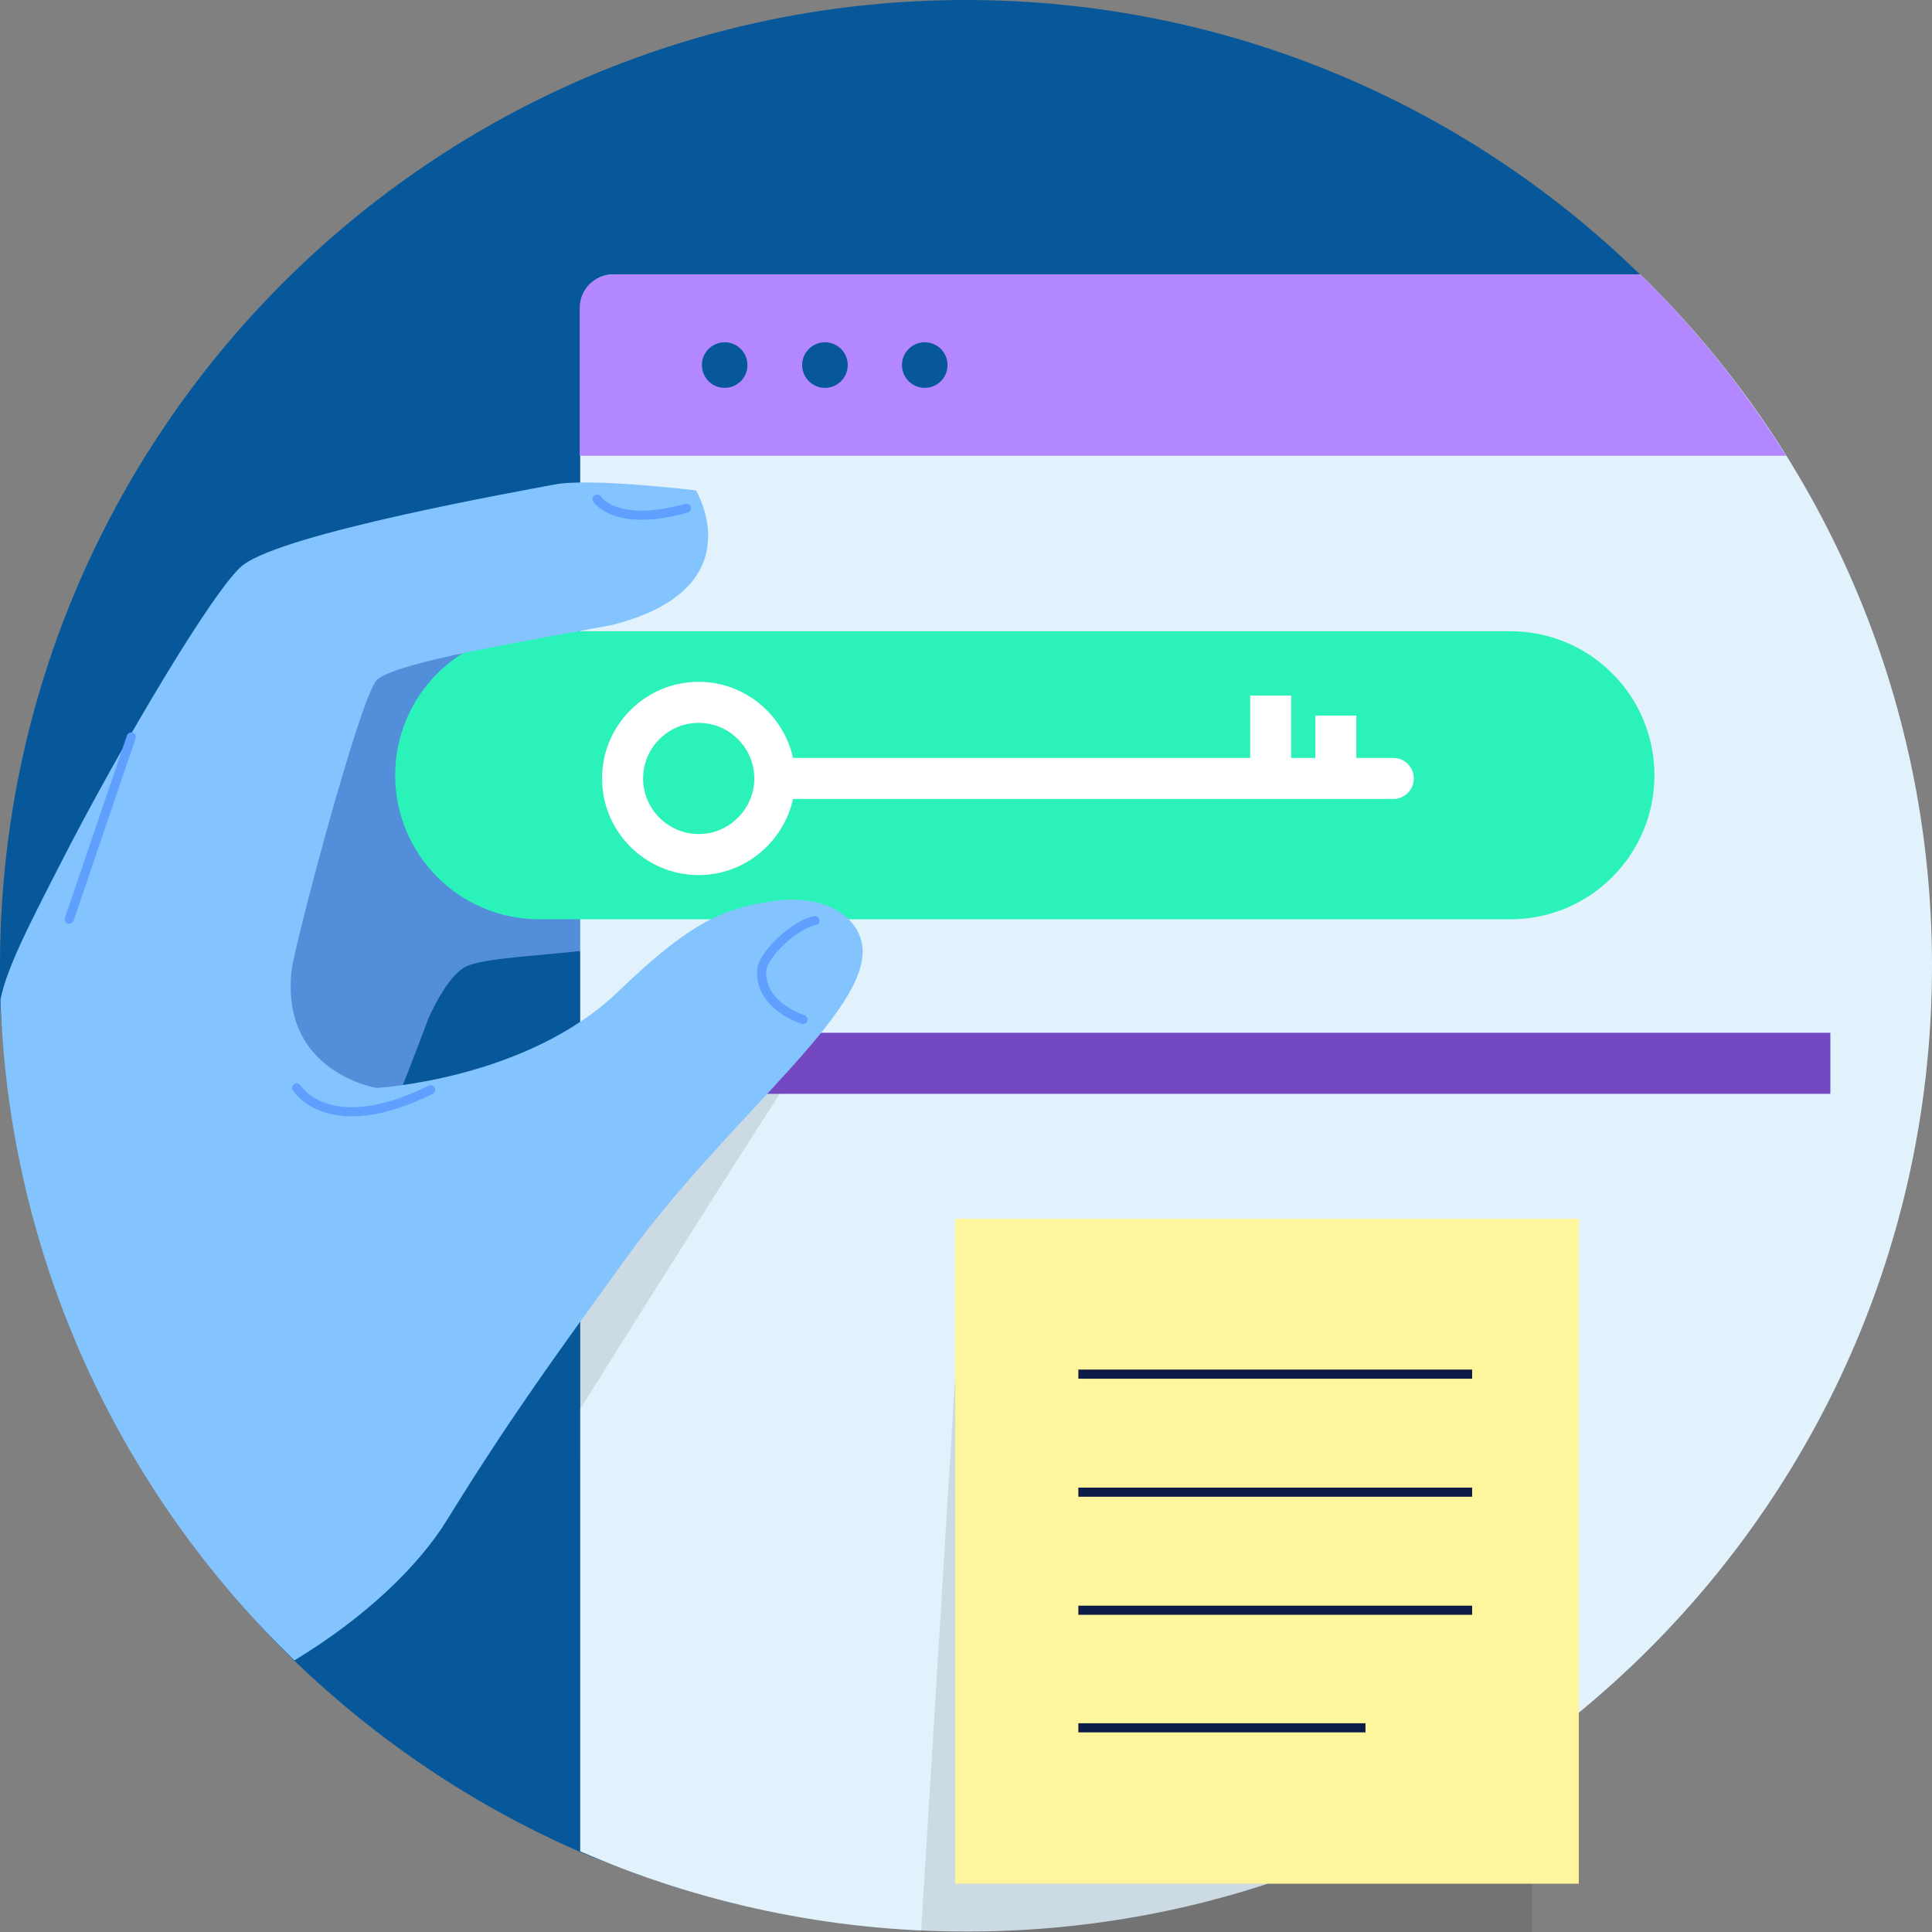 <?xml version="1.0" encoding="utf-8"?>
<!-- Generator: Adobe Illustrator 19.1.0, SVG Export Plug-In . SVG Version: 6.00 Build 0)  -->
<svg version="1.1" id="Layer_1" xmlns="http://www.w3.org/2000/svg" xmlns:xlink="http://www.w3.org/1999/xlink" x="0px" y="0px"
	 viewBox="0 0 423.9 423.9" style="enable-background:new 0 0 423.9 423.9;" width="377px" height="377px" xml:space="preserve">
<rect x="0" y="0" width="423.9" height="423.9" fill="#808080" stroke="none"/>
<style type="text/css">
	.st0{fill:#06589A;}
	.st1{opacity:0.62;}
	.st2{fill:#81B0FF;}
	.st3{opacity:0.1;}
	.st4{fill:#E2F2FD;}
	.st5{fill:#B287FF;}
	.st6{fill:#2AF2B9;}
	.st7{fill:#FFFFFF;}
	.st8{fill:#7448C0;}
	.st9{fill:#83C4FF;}
	.st10{fill:none;stroke:#5FA0FF;stroke-width:2;stroke-linecap:round;stroke-miterlimit:10;}
	.st11{fill:#FFF59C;}
	.st12{fill:none;stroke:#0D1B47;stroke-width:2;stroke-miterlimit:10;}
</style>
<path class="st0" d="M211.9,421.9c-15.5,0-30.6-1.7-45.2-4.8c-13.7-3-26.9-5.3-39.5-10.8c-23.4-10.2-44.5-24.5-62.6-41.9
	c-27.6-26.7-45.9-61.7-55.9-100c-3.8-14.8-8.1-29.2-8.7-45C0,216.9,0,214.4,0,211.9C0,94.9,94.9,0,211.9,0
	c57.4,0,109.6,22.9,147.7,60c39.6,38.5,59.2,92.4,59.2,152C418.9,329,329,421.9,211.9,421.9z"/>
<g class="st1">
	<path class="st2" d="M148.8,134.9c0,0-34.4,0.4-47.3,1.5c-13,1.1-20.3,14.3-20.3,14.3L37.3,271l45.4-18.5c0,0,6.2-15.4,11.4-29.3
		c2-4.3,4.7-9,7.7-10.9c6.1-3.7,41.1-2.2,46.5-9.7c8.5-11.8-6.6-15.7-12.3-15.1c0,0-3.3,0-8,0.1c13.9-1.3,29.9-2.8,33.7-8
		c10-13.8-7.7-18.1-14.3-17.5c0,0-8.9,0.1-19.3,0.4c3.3-0.3,6.7-0.6,10-1c11.7-1.2,22.9-3.1,26.1-7.4
		C174.4,140,155.7,134.2,148.8,134.9z"/>
</g>
<path class="st3" d="M127.2,282.7v38.4c0,0,27.1-63.8,42.5-82.5s-6.9-18.7-6.9-18.7L127.2,282.7z"/>
<g>
	<g>
		<path class="st4" d="M423.9,211.9c0-59.5-24.5-113.2-64-151.7H134.6c-4,0-7.3,3.3-7.3,7.3v338.7c25.9,11.3,54.6,17.6,84.7,17.6
			C329,423.9,423.9,329,423.9,211.9z"/>
	</g>
	<g>
		<path class="st5" d="M127.2,67.5V100h264.7c-9.1-14.5-19.8-27.9-32-39.8H134.6C130.5,60.2,127.2,63.5,127.2,67.5z"/>
	</g>
</g>
<path class="st3" d="M127.2,282.7l0,26.6c0,0,43.3-69.2,51.6-80.9S132.1,240,132.1,240L127.2,282.7z"/>
<path class="st6" d="M331.4,201.7H118.3c-17.5,0-31.6-14.2-31.6-31.6v0c0-17.5,14.2-31.6,31.6-31.6h213.1
	c17.5,0,31.6,14.2,31.6,31.6v0C363,187.5,348.9,201.7,331.4,201.7z"/>
<path class="st7" d="M305.7,166.3h-8.1V157h-9v9.3h-5.3v-13.7h-9v13.7H174c-2.1-9.5-10.6-16.7-20.7-16.7c-11.7,0-21.2,9.5-21.2,21.2
	s9.5,21.2,21.2,21.2c10.1,0,18.6-7.2,20.7-16.7h131.7c2.5,0,4.5-2,4.5-4.5S308.2,166.3,305.7,166.3z M153.3,183
	c-6.7,0-12.2-5.5-12.2-12.2s5.5-12.2,12.2-12.2s12.2,5.5,12.2,12.2S160,183,153.3,183z"/>
<rect x="156.5" y="226.6" class="st8" width="245.1" height="13.4"/>
<path class="st9" d="M168.9,197.8c-10.1,1.7-17,4.1-33.2,19.7c-20.1,19.4-53.1,21.2-53.1,21.2s-21.2-3.4-18.6-25.9
	c0.7-5.8,14.9-59.4,18.6-63.5s35.9-9.1,51.8-12.2c31.3-8,18.3-29.5,18.3-29.5s-23.1-2.8-31-1.3c-7.8,1.5-59.2,10.6-68.4,17.7
	c-5.9,4.5-26.7,39.3-40.5,66.4c-6.5,12.7-11.3,22-12.7,28.9c1.9,56.9,26.3,108.1,64.5,145c15.2-9.2,27.2-20.5,33.6-31
	c15.7-25.5,29.2-43.3,38.7-56.6c23.5-32.8,57.2-56.8,51.8-71.2C186.4,199.4,178.6,196.2,168.9,197.8z"/>
<path class="st10" d="M176.2,223.7c0,0-9.2-2.8-9.1-10.4c0-4,7.9-10.8,11.7-11.3"/>
<line class="st10" x1="28.8" y1="161.7" x2="15.2" y2="201.7"/>
<path class="st10" d="M65.1,238.7c0,0,7,11.5,29.4,0.4"/>
<path class="st10" d="M131,109.5c0,0,4,6.4,19.6,2"/>
<g>
	<circle class="st0" cx="159" cy="80.1" r="5"/>
	<circle class="st0" cx="181" cy="80.1" r="5"/>
	<circle class="st0" cx="202.9" cy="80.1" r="5"/>
</g>
<g>
	<polygon class="st3" points="336.2,423.9 202.1,423.9 211.7,267.4 336.2,274.9 	"/>
	<rect x="209.6" y="267.4" class="st11" width="136.8" height="145.9"/>
	<g>
		<g>
			<g>
				<line class="st12" x1="323" y1="301.5" x2="236.6" y2="301.5"/>
			</g>
			<g>
				<line class="st12" x1="323" y1="327.4" x2="236.6" y2="327.4"/>
			</g>
			<g>
				<line class="st12" x1="323" y1="353.3" x2="236.6" y2="353.3"/>
			</g>
			<g>
				<line class="st12" x1="299.6" y1="379.1" x2="236.6" y2="379.1"/>
			</g>
		</g>
	</g>
</g>
</svg>
